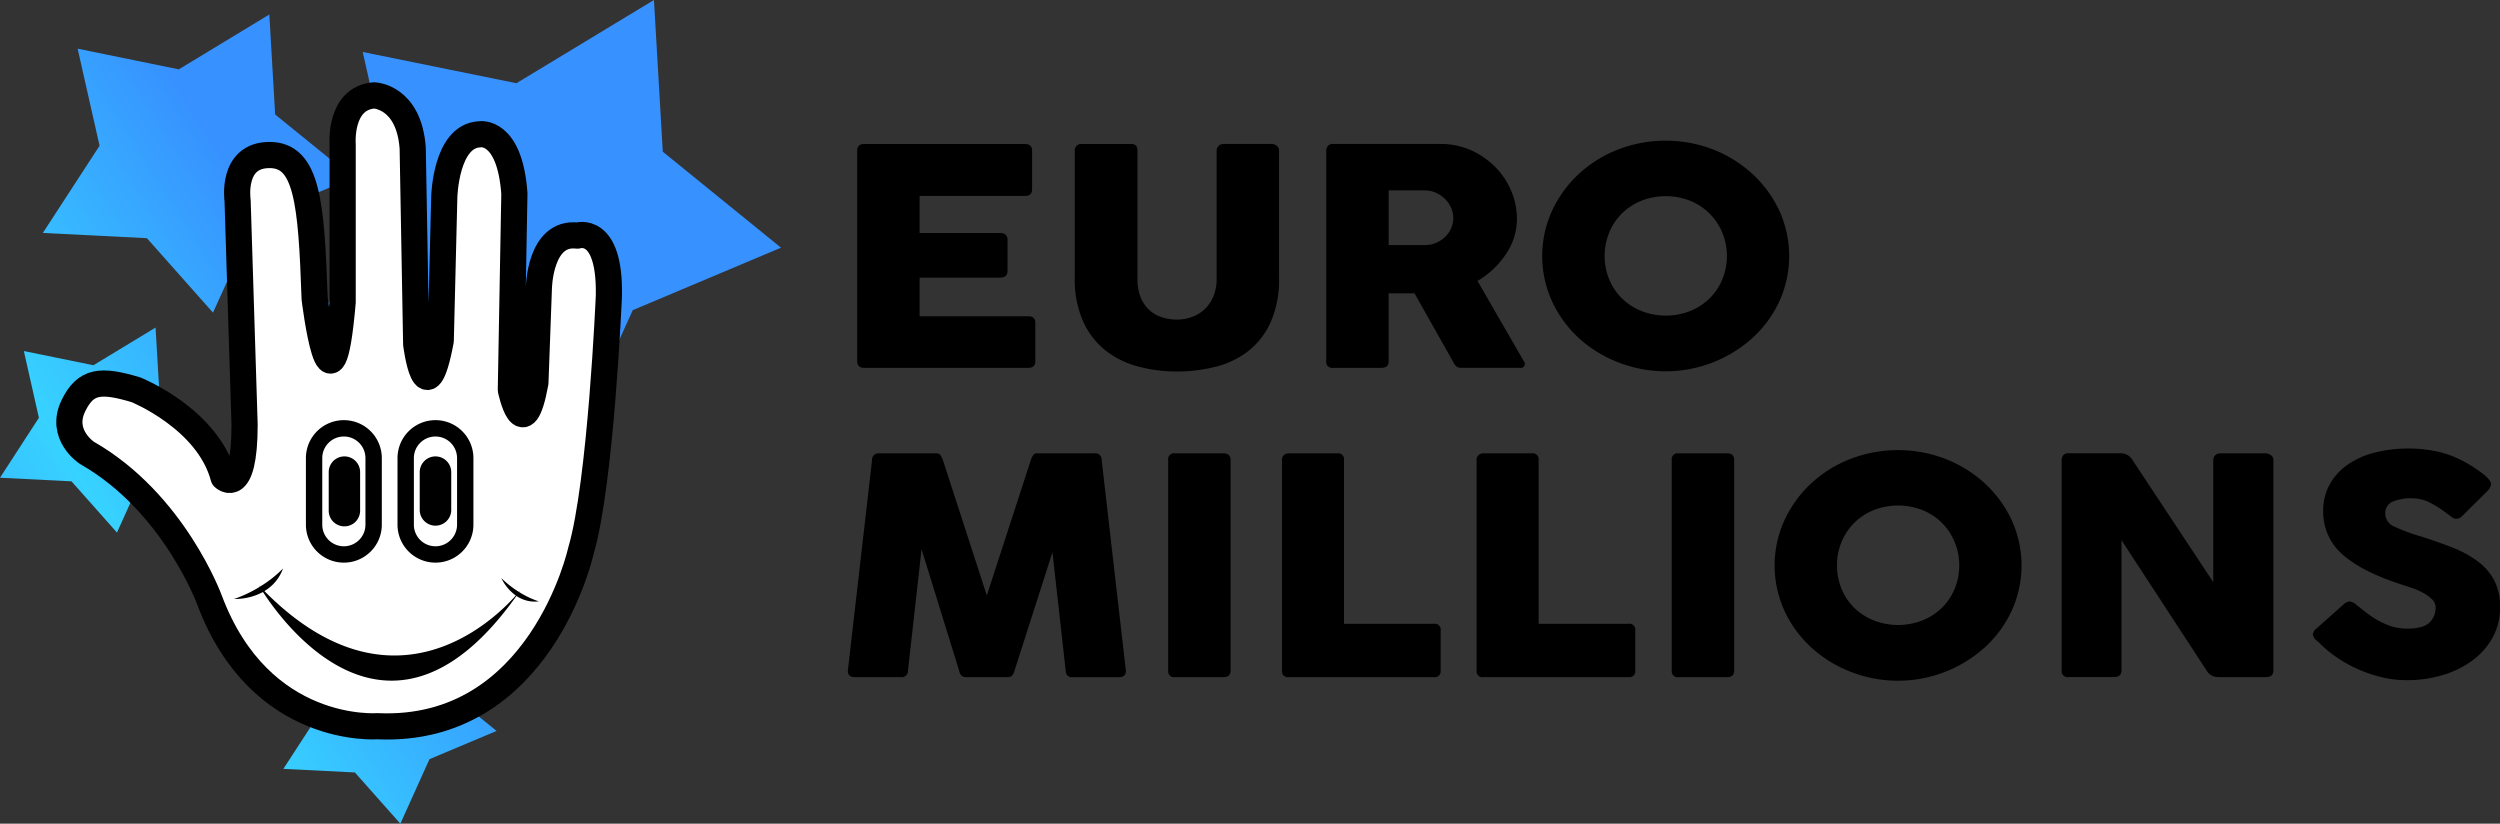 <svg xmlns="http://www.w3.org/2000/svg" width="764.125" height="251.75" xmlns:xlink="http://www.w3.org/1999/xlink"><rect width="100%" height="100%" fill="#333333" stroke="none"/><defs><style>.cls-1, .cls-2, .cls-3, .cls-4, .cls-5 { fill-rule: evenodd; } .cls-1 { fill: url(#linear-gradient); } .cls-2 { fill: #fff; stroke: #000; stroke-linecap: round; stroke-linejoin: round; stroke-width: 8px; } .cls-4, .cls-5 { fill: none; stroke-width: 5px; } .cls-4 { stroke: url(#linear-gradient-2); } .cls-5 { stroke: url(#linear-gradient-3); }</style><linearGradient id="linear-gradient" x1="155.875" x2="394.594" y1="615.828" y2="463.922" gradientUnits="userSpaceOnUse"><stop offset=".185" stop-color="#3792ff"/><stop offset=".5" stop-color="#37d2ff"/><stop offset=".815" stop-color="#3792ff"/></linearGradient><linearGradient id="linear-gradient-2" x1="260.985" x2="260.985" y1="583.469" y2="544.938" gradientUnits="userSpaceOnUse"><stop offset="0" stop-color="#fff"/><stop offset="1"/></linearGradient><linearGradient id="linear-gradient-3" x1="288.969" x2="288.969" y2="544.938" xlink:href="#linear-gradient-2"/></defs><g id="Hand_Logo"><g id="Stars"><path id="Polygon_2" d="M94.67 101.4l48.32 2.4 30.68 34.56L193.4 94.8l45.3-19.1-36.12-29.33L199.88 0l-42.04 25.44-46.97-9.55L121 60.92zM13.1 71.2l31.8 1.6 20.2 22.76L78.1 66.88l29.8-12.57L84.1 35 82.32 4.43 54.65 21.2l-30.92-6.32 6.7 29.67zM0 146.02l21.85 1.1 13.9 15.66 8.9-19.72 20.48-8.64-16.35-13.3-1.23-21-19 11.52-21.26-4.34 4.6 20.4zM86.62 235l21.85 1.1 13.9 15.66 8.9-19.72 20.5-8.63-16.36-13.28-1.23-21-19.02 11.5-21.25-4.34 4.6 20.4z" class="cls-1"/></g><g id="Hand_New"><path d="M115.44 221.96s-35.85 2.95-51.4-38.56c0 0-10.88-29.85-37.46-44.98 0 0-8.5-5.5-4.13-14.44 3.74-7.66 8.33-8.08 19.12-4.84 0 0 21.97 8.8 26.76 26.77 0 0 6.4 6.18 6.43-16.05L72.62 61.3s-2.07-13.8 9.63-13.92 12.9 14.6 13.92 43.9c0 0 5.08 41.85 8.56 1.08v-48.2s-1.14-14.2 9.64-15c0 0 10.6.28 11.77 16.07l1.07 59.98s2.94 23.2 7.5-1.06l1.08-43.9s.4-18.77 10.83-19.2c0 0 9.18-1.65 10.6 18.1l-1.08 60s3.8 18.15 7.5-2.15l1.06-28.93s.24-17.43 11.78-16.06c0 0 9.98-3.34 9.63 18.2 0 0-2.44 57.57-8.57 78.2 0 0-12.26 55.77-62.1 53.56z" class="cls-2"/><path d="M158.68 180.96a27.2 27.2 0 0 0 6 2.85 10 10 0 0 1-6.83-1.66c-38.08 53.6-70.86 9-77.47-1.2a18.3 18.3 0 0 1-8.84 2.13 39.95 39.95 0 0 0 7.85-3.72c-.16-.24-.23-.38-.23-.38.1.1.2.2.3.32a35.83 35.83 0 0 0 7.05-5.54 13.18 13.18 0 0 1-5.7 6.9c38.72 39.03 69.73 9.36 76.85 1.36a14.16 14.16 0 0 1-4.44-5.34 30.72 30.72 0 0 0 5.4 4.24c.4-.47.6-.74.6-.74-.2.27-.37.5-.55.78z" class="cls-3"/><path id="Rounded_Rectangle_1" d="M105.1 130.92a9.1 9.1 0 0 1 9.1 9.1v20.35a9.1 9.1 0 1 1-18.2 0v-20.35a9.1 9.1 0 0 1 9.1-9.1z" class="cls-4"/><path id="Rounded_Rectangle_1-2" d="M133.1 130.92a9.1 9.1 0 0 1 9.1 9.1v20.35a9.1 9.1 0 1 1-18.2 0v-20.35a9.1 9.1 0 0 1 9.1-9.1z" class="cls-5"/><path id="Rounded_Rectangle_1-3" d="M133.1 139.5a4.82 4.82 0 0 1 4.82 4.8v11.77a4.82 4.82 0 0 1-9.63 0V144.3a4.82 4.82 0 0 1 4.8-4.8z" class="cls-3"/><path id="Rounded_Rectangle_1-4" d="M105.27 139.5a4.8 4.8 0 0 1 4.8 4.8v11.78a4.8 4.8 0 1 1-9.6 0V144.3a4.8 4.8 0 0 1 4.8-4.8z" class="cls-3"/></g></g><g id="Text"><path id="EURO_MILLIONS" d="M264.18 112.43h50.1q2.17 0 2.17-2.03V98.7q0-2.04-2.17-2.04h-33.2v-11.8h24.5q2.37 0 2.37-2.03v-9.5q0-2.12-2.37-2.12h-24.5V59.88h32.2q2.18 0 2.18-2.03v-11.8q0-2.03-2.17-2.03h-49.12Q262 44 262 46.05v64.36q0 2.03 2.18 2.03zm83.1-67.87a2.13 2.13 0 0 0-1.78-.55h-15.03a1.84 1.84 0 0 0-1.43.6 2.06 2.06 0 0 0-.54 1.44v38.82a31.5 31.5 0 0 0 2.57 13.4 23.85 23.85 0 0 0 6.86 8.87 27.57 27.57 0 0 0 9.93 4.88 45.3 45.3 0 0 0 11.86 1.53 47.26 47.26 0 0 0 11.9-1.47 26.97 26.97 0 0 0 10-4.84 23.4 23.4 0 0 0 6.8-8.85 32.28 32.28 0 0 0 2.52-13.5V46.02a1.9 1.9 0 0 0-.64-1.42 2.44 2.44 0 0 0-1.73-.6h-14.42a2.26 2.26 0 0 0-1.68.6 1.97 1.97 0 0 0-.6 1.43v39.1a13.84 13.84 0 0 1-.98 5.4 11.57 11.57 0 0 1-2.63 3.92 11.06 11.06 0 0 1-3.86 2.4 13.32 13.32 0 0 1-4.68.83 14.9 14.9 0 0 1-4.54-.7 10.32 10.32 0 0 1-3.86-2.2 10.72 10.72 0 0 1-2.67-3.88 14.88 14.88 0 0 1-.98-5.76v-39.1a2.5 2.5 0 0 0-.4-1.48zm60.17 67.87h14.82q2.17 0 2.17-2.03V89.65h7.9l11.76 20.84a4.5 4.5 0 0 0 1.1 1.56 2.67 2.67 0 0 0 1.57.37h17.78a1.23 1.23 0 0 0 1.2-2.03L451.6 85.87a26.3 26.3 0 0 0 8.75-8.3 19.12 19.12 0 0 0 3.3-10.6 22.07 22.07 0 0 0-1.67-8.44 23.08 23.08 0 0 0-4.8-7.33 24.38 24.38 0 0 0-7.4-5.2 22.5 22.5 0 0 0-9.53-2h-32.8a1.87 1.87 0 0 0-1.6.65 2.23 2.23 0 0 0-.48 1.4v64.35a1.8 1.8 0 0 0 2.08 2.03zm31.52-53.48a9.56 9.56 0 0 1 2.76 1.93 8.6 8.6 0 0 1 1.83 2.72 7.68 7.68 0 0 1 .64 3 7.88 7.88 0 0 1-.64 3.1 8.06 8.06 0 0 1-1.83 2.66 9.24 9.24 0 0 1-2.76 1.85 8.8 8.8 0 0 1-3.56.7h-10.96V58.2h10.96a8.3 8.3 0 0 1 3.56.75zm52.86 12.17a17.67 17.67 0 0 1 9.78-9.73 20.45 20.45 0 0 1 15.03 0 17.67 17.67 0 0 1 9.78 9.72 18.3 18.3 0 0 1 1.4 7.1 18.53 18.53 0 0 1-1.4 7.2 17.5 17.5 0 0 1-3.84 5.75 18.2 18.2 0 0 1-5.93 3.88 20.45 20.45 0 0 1-15.02 0 18.17 18.17 0 0 1-5.92-3.88 17.42 17.42 0 0 1-3.85-5.76 18.48 18.48 0 0 1-1.4-7.18 18.24 18.24 0 0 1 1.4-7.1zM474.33 92a35.43 35.43 0 0 0 8.06 11.16 38.13 38.13 0 0 0 12 7.5 39.65 39.65 0 0 0 41.4-7.5A35.1 35.1 0 0 0 543.9 92a33.32 33.32 0 0 0 0-27.48 35.68 35.68 0 0 0-8.1-11.2 38.5 38.5 0 0 0-12-7.56 40.41 40.41 0 0 0-29.4 0 37.7 37.7 0 0 0-12 7.56 36 36 0 0 0-8.06 11.2 33.32 33.32 0 0 0 0 27.48zm-180.4 114.57a2.44 2.44 0 0 0 1.57.4h12.25a2.23 2.23 0 0 0 1.53-.4 4.08 4.08 0 0 0 .84-1.7l11.56-36.06 4.05 36.15a1.9 1.9 0 0 0 2.18 2.03h14.04q2.27 0 2.17-2.03l-7.4-64.36a1.92 1.92 0 0 0-2.17-2.04h-17.3a1.64 1.64 0 0 0-1.43.5 7.87 7.87 0 0 0-.74 1.53L301.62 182l-13.43-41.4a7.98 7.98 0 0 0-.75-1.53 1.65 1.65 0 0 0-1.44-.5h-17.27a1.92 1.92 0 0 0-2.18 2.02l-7.4 64.35q-.1 2.03 2.17 2.03h14.03a1.92 1.92 0 0 0 2.17-2.03l4.15-37.07 11.45 36.98a3.17 3.17 0 0 0 .8 1.7zm65.2.4h14.82q2.17 0 2.17-2.02V140.6q0-2.04-2.17-2.04h-14.82a1.8 1.8 0 0 0-2.08 2.03v64.35a1.8 1.8 0 0 0 2.08 2.03zm34.77 0h44.37a1.8 1.8 0 0 0 2.07-2.02V192.7a1.8 1.8 0 0 0-2.07-2.04H410.8V140.6a1.8 1.8 0 0 0-2.07-2.04H393.9a2.26 2.26 0 0 0-1.43.5 1.82 1.82 0 0 0-.64 1.53v64.35a1.8 1.8 0 0 0 2.08 2.03zm59.48 0h44.37a1.8 1.8 0 0 0 2.07-2.02V192.7a1.8 1.8 0 0 0-2.07-2.04h-27.47V140.6a1.8 1.8 0 0 0-2.07-2.04h-14.8a2.25 2.25 0 0 0-1.45.5 1.8 1.8 0 0 0-.64 1.53v64.35a1.8 1.8 0 0 0 2.1 2.03zm59.68 0h14.83q2.16 0 2.16-2.02V140.6q0-2.04-2.17-2.04h-14.84a1.8 1.8 0 0 0-2.07 2.03v64.35a1.8 1.8 0 0 0 2.06 2.03zm49.8-41.3a17.67 17.67 0 0 1 9.78-9.73 20.44 20.44 0 0 1 15.02 0 17.68 17.68 0 0 1 9.78 9.73 18.3 18.3 0 0 1 1.4 7.1 18.54 18.54 0 0 1-1.4 7.2 17.47 17.47 0 0 1-3.85 5.76 18.22 18.22 0 0 1-5.94 3.87 20.44 20.44 0 0 1-15.02 0 18.2 18.2 0 0 1-5.93-3.87 17.42 17.42 0 0 1-3.84-5.77 18.5 18.5 0 0 1-1.38-7.2 18.26 18.26 0 0 1 1.38-7.1zm-17.5 20.9a35.43 35.43 0 0 0 8.06 11.14 38.12 38.12 0 0 0 12 7.53 39.65 39.65 0 0 0 41.4-7.52 35.1 35.1 0 0 0 8.1-11.14 33.32 33.32 0 0 0 0-27.48 35.66 35.66 0 0 0-8.1-11.2 38.48 38.48 0 0 0-12-7.56 40.41 40.41 0 0 0-29.4 0 37.72 37.72 0 0 0-12 7.56 36 36 0 0 0-8.04 11.2 33.33 33.33 0 0 0 0 27.48zm132.6 20.4h14.54q2.37 0 2.37-2.02V140.6a1.72 1.72 0 0 0-.8-1.5 2.75 2.75 0 0 0-1.57-.54h-13.74a2.26 2.26 0 0 0-1.68.6 1.96 1.96 0 0 0-.6 1.43v37.34l-24.7-37.35a4.16 4.16 0 0 0-3.55-2.04h-16a1.93 1.93 0 0 0-1.58.6 2.17 2.17 0 0 0-.5 1.43v64.35a1.8 1.8 0 0 0 2.07 2.03h13.84q2.37 0 2.37-2.03v-39.83l26 39.83a4 4 0 0 0 3.54 2.03zm40.32-23.13a3.27 3.27 0 0 0-1.68.64l-8.6 7.65a2.73 2.73 0 0 0-1.08 1.76 3.03 3.03 0 0 0 1.08 1.83.7.7 0 0 0 .2.14.53.53 0 0 1 .2.23l.2.1a34.88 34.88 0 0 0 5.44 4.6 40.48 40.48 0 0 0 6.57 3.7 42.54 42.54 0 0 0 7.27 2.48 31.82 31.82 0 0 0 7.6.92 38.13 38.13 0 0 0 11.27-1.6 29.25 29.25 0 0 0 9.1-4.53 21.57 21.57 0 0 0 6.07-7 18.94 18.94 0 0 0 2.23-9.18 17.3 17.3 0 0 0-1.78-8.17 17.6 17.6 0 0 0-5-5.8 31.93 31.93 0 0 0-7.65-4.2q-4.45-1.76-9.68-3.42a55.9 55.9 0 0 1-8.2-3.04 4.3 4.3 0 0 1-2.77-3.96 3.7 3.7 0 0 1 2.37-3.7 14.26 14.26 0 0 1 5.63-1 12.4 12.4 0 0 1 5.98 1.52 33.05 33.05 0 0 1 4.8 3.1l.5.36c.45.37.86.67 1.22.92a2.14 2.14 0 0 0 1.24.37 2.43 2.43 0 0 0 1.67-.74l7.6-7.56a3.86 3.86 0 0 0 1.3-2.2q0-1.3-2.48-3.24a43.24 43.24 0 0 0-5.84-3.78 31.54 31.54 0 0 0-8.15-3.04 42.63 42.63 0 0 0-19.4.42 25.24 25.24 0 0 0-8.26 3.83 17.75 17.75 0 0 0-5.28 6 16.32 16.32 0 0 0-1.88 7.83 17.14 17.14 0 0 0 5.88 13.37q5.88 5.26 17.83 9.13 1.38.46 3.2 1.06a21.57 21.57 0 0 1 3.46 1.47 13.4 13.4 0 0 1 2.82 2 3.43 3.43 0 0 1 1.18 2.58 6.38 6.38 0 0 1-1.82 4.52q-1.83 1.93-6.97 1.93a15.66 15.66 0 0 1-5.2-.87 23.95 23.95 0 0 1-4.98-2.45 34 34 0 0 1-2.97-2.15q-1.3-1.06-2.18-1.7a3.66 3.66 0 0 0-2.07-1.12z" class="cls-3"/></g></svg>